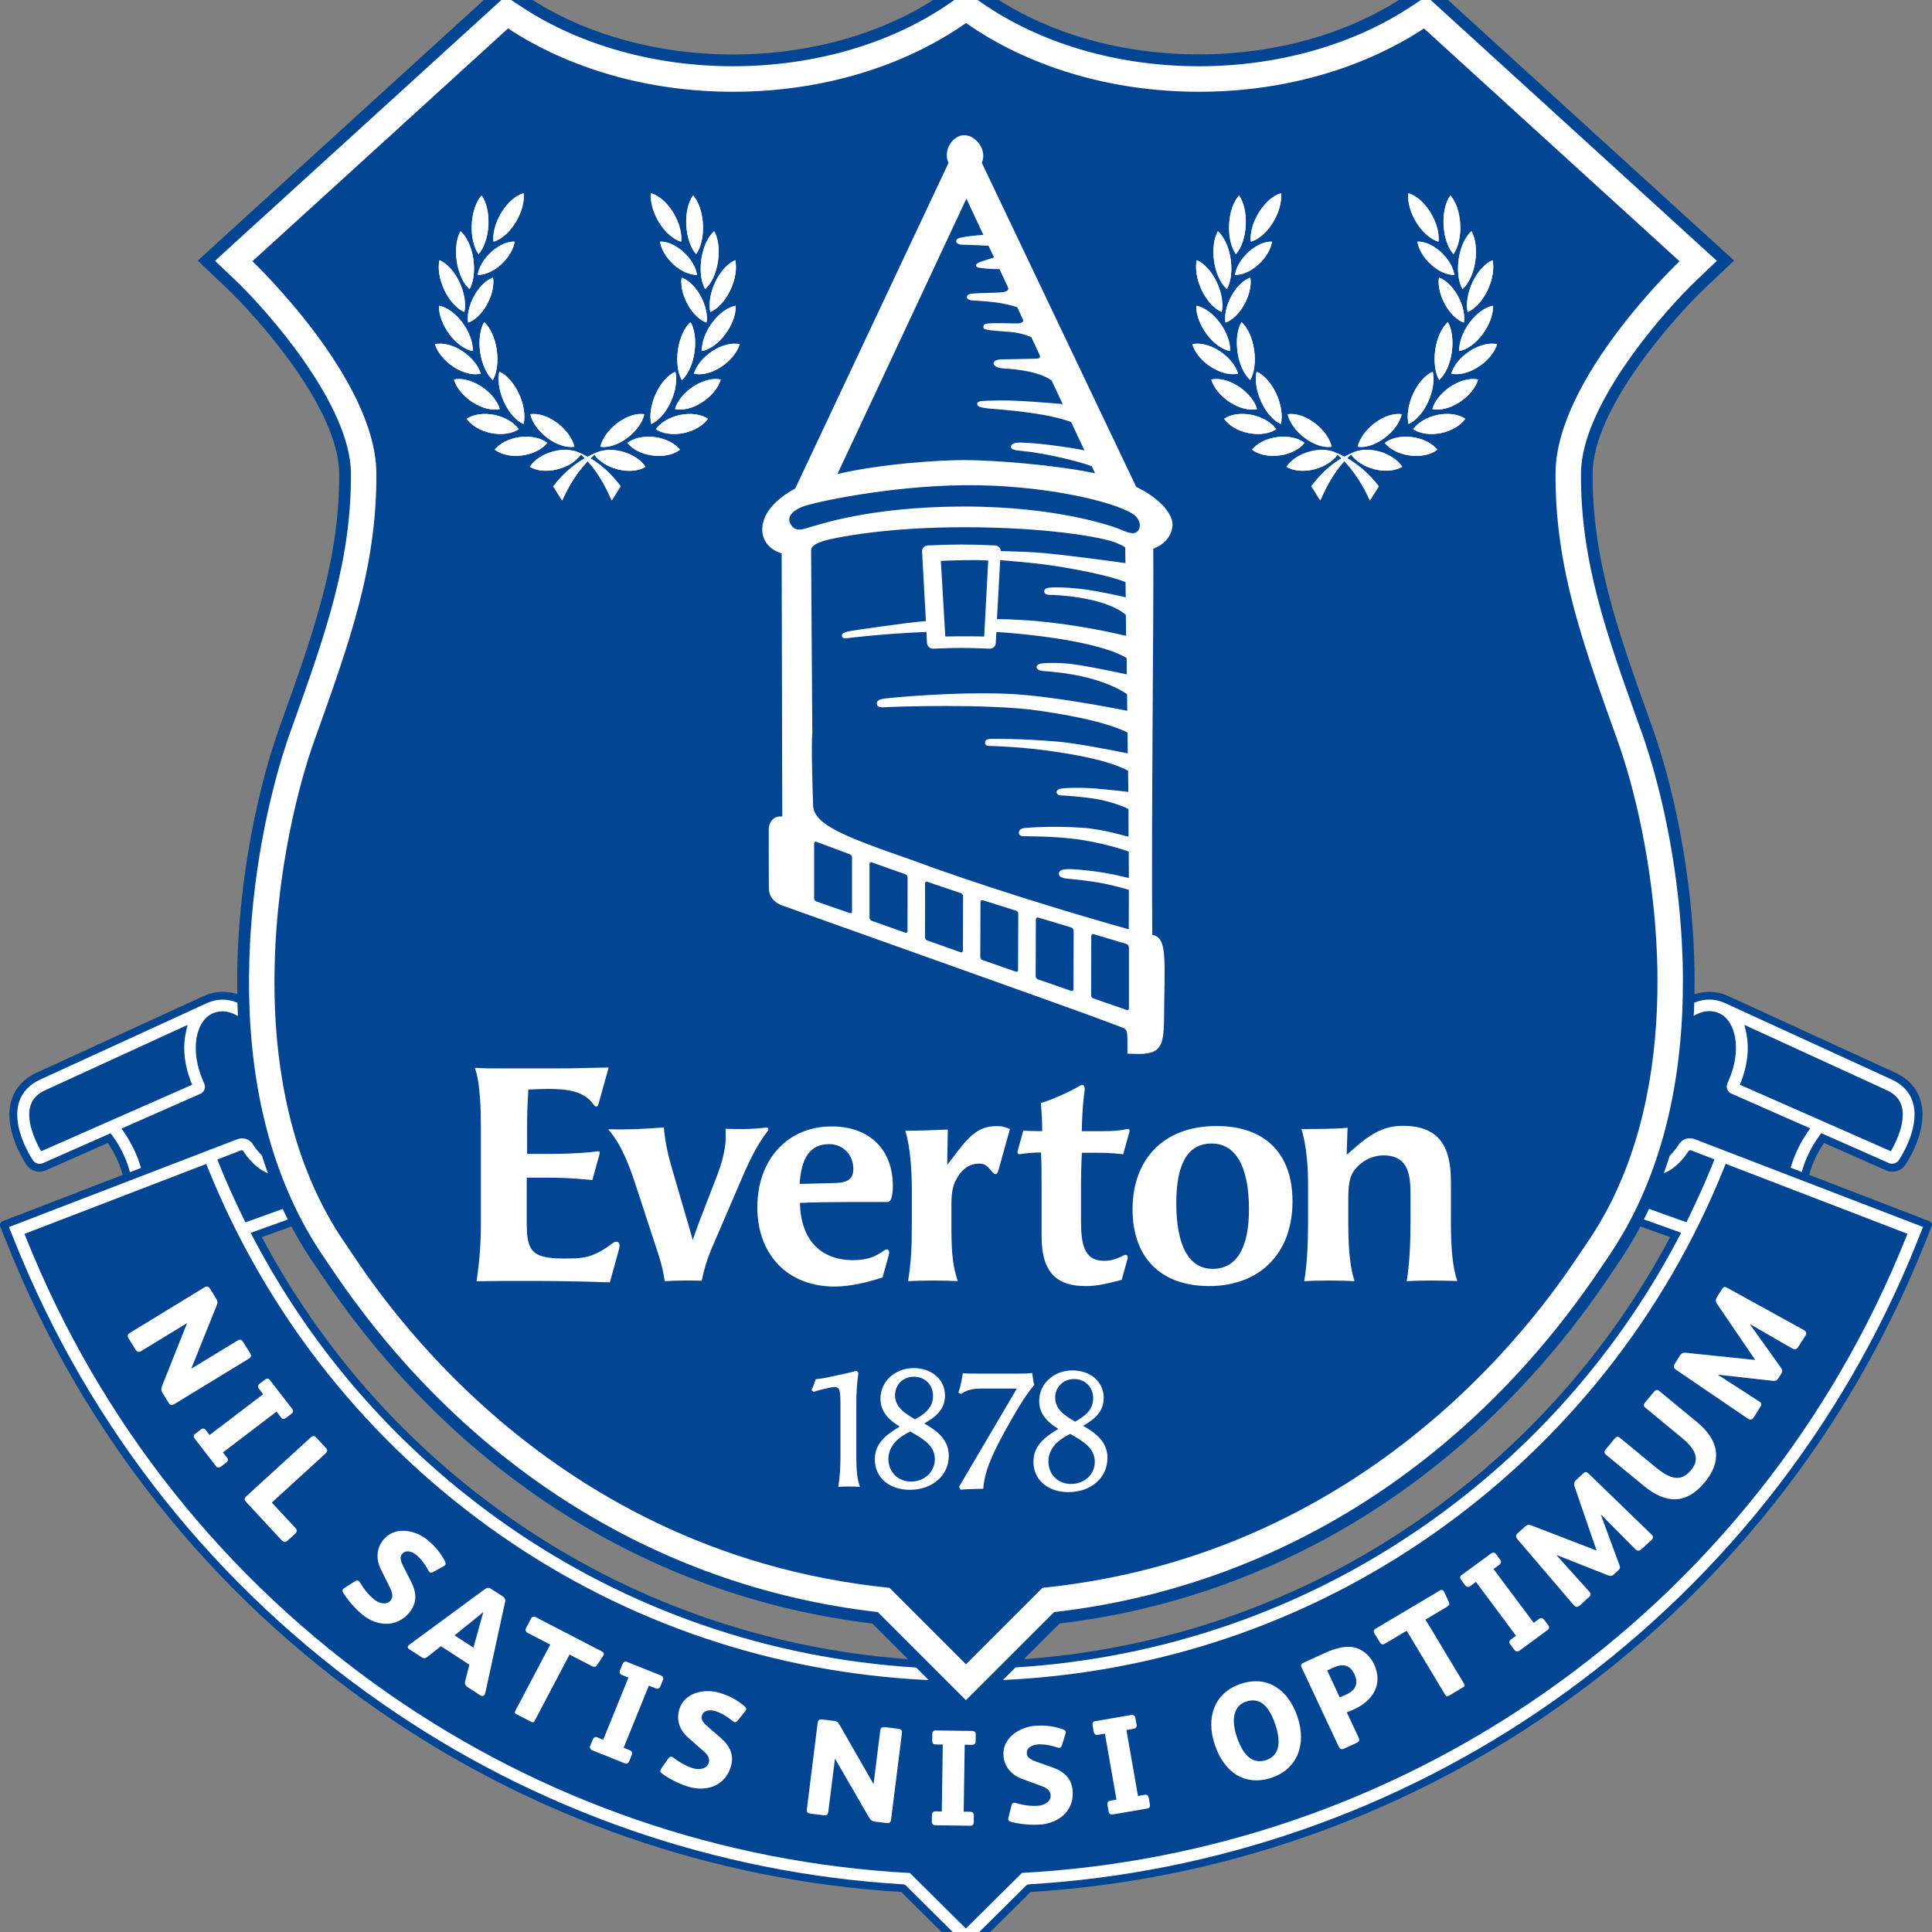 <?xml version="1.0" encoding="UTF-8"?>
<svg width="1922" height="1922" 
viewBox="0 0 1922 1922" 
preserveAspectRatio="xMinYMin"
xmlns:xlink="http://www.w3.org/1999/xlink"
xmlns="http://www.w3.org/2000/svg">
<rect x="0" y="0" width="1922" height="1922" fill="#808080" stroke="none"/>
<!-- Generated by PQINA - https://pqina.nl/ -->
<title></title>
<g transform="rotate(0 961 961) translate(961 961) scale(1) translate(-961 -961) translate(0 -22.4)">
<g transform="scale(1 1) translate(0 0)">
<svg version="1.1" id="Everton" xmlns="http://www.w3.org/2000/svg" xmlns:xlink="http://www.w3.org/1999/xlink" x="0px" y="0px" viewBox="0 0 1922 1966.8" style="overflow: visible;" xml:space="preserve" width="1922" height="1966.8">
<style type="text/css">
	.st0{fill:#014593;}
	.st1{fill:#FFFFFF;}
</style>
<g>
	<path class="st0" d="M1921.7,1239.4c-0.4-0.9-1.2-1.7-2.2-2.1l-119.7-46.1c2.2-8.2,6.6-19.9,14.8-31.8l61.7,27.3
		c2,0.9,4.1,1.3,6.3,1.3c5.6,0,10.8-3,13.6-7.9c1.7-2.6,6.4-10.3,10.4-20.4c6.2-16,7.6-30.3,4-42.4c-3.7-12.6-12.7-22.3-26.1-28.2
		l-164.8-75.6c-0.3-0.1-0.7-0.3-1.1-0.5l-0.2-0.1c-6.2-2.7-18.1-6.2-32.7-1.3c0.1-5.1,0.1-10.1,0.1-15.3c0-13-0.5-26.4-1.2-39.8
		c-0.8-13.9-2-28-3.6-42.2c-9.3-83.7-28.8-144.7-36.8-167.1l-2.7-7.5c-32.3-90.2-57.7-161.5-57.1-246.8
		c0.5-64.2,80.8-154.5,111.8-183.9l28.9-27.4l-305-277.8l-24,15.8c-55.8,36.7-128.1,56.9-203.4,56.9c-79,0-153.8-21.9-210.6-61.7
		L960.9,0l-21.3,14.9c-56.7,39.8-131.5,61.7-210.6,61.7c-75.4,0-147.6-20.2-203.4-56.9l-24-15.8l-275.5,251l-29.4,26.8l28.9,27.4
		c30.9,29.4,111.3,119.7,111.8,183.9c0.6,85.3-24.9,156.6-57.1,246.8l-2.7,7.4c-8,22.3-27.5,83.3-36.8,167.1
		c-1.6,14.2-2.8,28.4-3.6,42.2c-0.8,13.4-1.2,26.7-1.2,39.8c0,5.1,0,10.2,0.1,15.2c-14.5-4.8-26.3-1.3-32.5,1.4l-0.3,0.1
		c-0.4,0.2-0.8,0.3-1.1,0.5l-164.8,75.6c-13.4,5.9-22.4,15.6-26.1,28.2c-3.6,12.2-2.2,26.4,4,42.4c4,10.1,8.7,17.8,10.4,20.4
		c2.7,4.8,7.9,7.9,13.6,7.9c2.2,0,4.3-0.4,6.3-1.3l61.7-27.3c8.2,11.9,12.5,23.6,14.8,31.8L2.5,1237.3c-1,0.4-1.7,1.1-2.2,2.1
		c-0.4,0.9-0.4,2-0.1,3l7.2,18c74.8,187.1,202,347.1,367.7,462.6c153.9,107.4,334.2,170.2,521.5,181.6l61.6,61.1
		c0.8,0.8,1.7,1.1,2.7,1.1c1,0,2-0.4,2.7-1.1l61.6-61.1h0c187.3-11.5,367.6-74.2,521.5-181.6c165.7-115.5,292.8-275.5,367.7-462.6
		l7.2-18C1922.1,1241.4,1922.1,1240.3,1921.7,1239.4z M509.3,1533.7c-104.7-73-189.6-169-248.8-280.6l29.5-10.6
		c0.9,1.8,1.8,3.6,2.8,5.3c6.6,12,13.8,23.7,21.6,34.8c0.8,1.2,1.9,2.7,3.2,4.7l0.6,0.8C450.7,1487,645.8,1611,867.8,1637.5
		l35.5,35.5C761.3,1662.6,626.1,1615,509.3,1533.7z M1412.7,1533.7c-116.8,81.4-252.1,129-394.1,139.3l35.5-35.5
		c222-26.5,417.1-150.5,549.6-349.3l0.5-0.8c1.3-2,2.4-3.6,3.2-4.7c7.7-11.1,15-22.8,21.6-34.8c1-1.8,1.9-3.6,2.9-5.4l29.6,10.6
		C1602.2,1364.7,1517.4,1460.7,1412.7,1533.7z"></path>
</g>
<path class="st1" d="M1685.5,1019.9c5.4-2.2,10.4-3.1,14.8-3.1c6.4,0,11.6,1.7,14.9,3.1c0.5,0.2,0.8,0.4,1.1,0.5l164.9,75.6
	c11.3,4.9,18.8,13,21.8,23.3c3.9,13.1,0.1,27.6-3.8,37.5c-3.8,9.7-8.5,17.2-9.8,19.2c-2.1,3.6-6.4,5-10.1,3.5l-67.5-29.8l-1.8,2.5
	c-9.8,13.3-14.9,26.6-17.6,36.1l-11-4.2c2.8-9.6,7.8-22.3,16.8-35.4l2.6-3.8l-78.3-34.5c-3.8-1.6-5.6-6-4.2-9.7l1.3-3.1
	c6.5-14.6,8.8-30,6.5-43.1c-2-11.3-7.4-19.9-14.8-23.6l-1-0.5c-3.2-1.4-6.5-2.1-9.8-2.1c-5.2,0-10.4,1.6-15.6,4.8
	C1685.3,1028.8,1685.4,1024.4,1685.5,1019.9z"></path>
<path class="st1" d="M248.9,957.2c0.8-13.6,2-27.6,3.5-41.6c9.1-82.5,28.4-142.5,36.2-164.4l2.7-7.4
	c32.6-91.3,58.4-163.5,57.8-250.8c-0.5-68.3-83.5-162-115.4-192.3l-19.8-18.8l20.1-18.4L502.8,18.7l16.5,10.8
	C577,67.4,651.5,88.3,729.1,88.3c81.4,0,158.6-22.7,217.3-63.8l14.6-10.2l14.6,10.2c58.7,41.1,135.9,63.8,217.3,63.8
	c77.6,0,152.1-20.9,209.9-58.8l16.4-10.8L1708,281.9l-19.8,18.8c-31.9,30.3-114.9,124-115.4,192.3c-0.6,87.3,25.1,159.5,57.8,250.8
	l2.7,7.4c7.8,22,27.1,81.9,36.2,164.4c1.5,13.9,2.7,27.9,3.5,41.5c0.7,13.1,1.2,26.3,1.2,39.1c0.4,95.3-18.3,178-55.4,245.8
	c-6.4,11.6-13.4,23-20.9,33.8c-0.9,1.2-2,2.9-3.3,4.9l-0.6,0.8c-131,196.5-323.9,318.8-543.3,344.4l-2,0.2l-87.8,87.7l-87.7-87.7
	l-2-0.2c-219.4-25.6-412.3-147.9-543.3-344.4l-0.6-0.8c-1.4-2.1-2.5-3.7-3.3-4.9c-7.5-10.8-14.5-22.1-20.9-33.8
	c-37.1-67.8-55.8-150.5-55.4-245.8C247.8,983.5,248.2,970.4,248.9,957.2z"></path>
<path class="st1" d="M111.9,1152.3l-1.9-2.5l-67.5,29.8c-3.6,1.6-8,0.2-10.1-3.5c-1.3-2-6-9.5-9.8-19.2c-3.9-9.9-7.7-24.4-3.8-37.5
	c3-10.3,10.6-18.4,21.8-23.3l164.9-75.6c0.3-0.2,0.6-0.3,1.1-0.5c3.3-1.4,8.5-3.1,14.9-3.1c4.4,0,9.3,0.8,14.7,3
	c0.1,4.5,0.3,8.9,0.5,13.3c-5.2-3.1-10.4-4.7-15.5-4.7c-3.3,0-6.6,0.7-9.8,2.1l-1,0.5c-7.4,3.7-12.8,12.3-14.8,23.6
	c-2.3,13.1,0,28.5,6.5,43.1l1.3,3.1c1.5,3.7-0.4,8.1-4.2,9.7l-78.3,34.5l2.6,3.8c9,13.1,14,25.8,16.8,35.4l-11,4.2
	C126.8,1179,121.7,1165.6,111.9,1152.3z"></path>
<path class="st1" d="M1907.3,1257.5c-74.3,185.7-200.4,344.5-364.9,459.2c-153.1,106.8-332.6,169.2-519,180.3
	c-0.9,0.1-1.8,0.5-2.5,1.1l-59.9,59.4l-59.9-59.4c-0.7-0.7-1.6-1.1-2.5-1.1c-186.4-11.1-365.8-73.5-519-180.3
	C215.2,1602.1,89,1443.3,14.7,1257.5l-5.8-14.4l227-87.3c6-2.3,12.2-0.3,15.7,4.9l0.2,0.4c1.4,2.3,4.6,6.7,8.7,10.7
	c1.9,6,3.9,11.9,6,17.7c-11.8-4.5-20.3-15.7-23.6-20.7l-0.8-1.2l0,0c-0.4-0.6-1-0.9-1.8-0.9c-0.3,0-0.6,0.1-0.8,0.2l0,0l-16.1,6.2
	l-7.2,2.8l1.3,3.3c0.5,1.3,1,2.5,1.5,3.7c6.7,16.5,14,32.6,21.7,48.5c1.1,2.3,2.3,4.7,3.4,7l7.4-2.6l29.7-10.7
	c1.7,3.5,3.4,7,5.1,10.5l-29.5,10.6l-7.4,2.7c1.2,2.3,2.4,4.6,3.6,6.9c59.8,113.1,145.6,210.4,251.7,284.3
	c120.3,83.8,260,132.1,406.7,141.2l12.5,12.5c-153.6-7.1-300.2-56.5-426-144.1c-131.2-91.4-231.9-218-291.4-366.1l-1.3-3.3
	l-180.9,69.6l1.4,3.4c73.4,183.6,198.1,340.6,360.7,453.9c153.1,106.8,332.5,168.5,518.8,178.5l53.1,52.7l2.6,2.5l55.8-55.3
	c186.3-10,365.7-71.7,518.8-178.5c162.6-113.3,287.3-270.3,360.7-453.9l1.4-3.4l-180.9-69.6l-1.3,3.3
	c-59.4,148.1-160.2,274.7-291.4,366.1c-125.8,87.6-272.5,137.1-426.2,144.1l12.5-12.5c146.7-9.1,286.4-57.4,406.8-141.2
	c106-73.9,191.9-171.2,251.7-284.3c1.2-2.3,2.4-4.6,3.6-6.9l-7.4-2.7l-29.6-10.6c1.7-3.5,3.4-6.9,5.1-10.5l29.8,10.7l7.4,2.6
	c1.1-2.3,2.3-4.6,3.4-7c7.7-15.9,15-32.1,21.7-48.5c0.5-1.2,1-2.5,1.5-3.7l1.3-3.3l-7.2-2.8l-16.1-6.2h0c-0.3-0.1-0.5-0.2-0.8-0.2
	c-0.7,0-1.4,0.4-1.7,0.9l0,0l-0.8,1.2c-3.3,5-11.9,16.4-23.8,20.8c2.1-5.8,4.1-11.6,6-17.6c4.2-4,7.5-8.5,8.9-10.9l0.2-0.4
	c3.5-5.2,9.7-7.2,15.7-4.9l227,87.3L1907.3,1257.5z"></path>
<g>
	<path class="st1" d="M965.6,1824.8c2.2,0,3.3,1.7,3.2,3.6l-0.1,7.2c0,1.6-1.1,3.1-3.1,3.1l-35.2-0.5c-2.1,0-3.4-1.5-3.4-3l0.1-7.3
		c0-2.4,1.4-3.5,3.5-3.5l6.3,0.1l1-66.6l-7.3-0.1c-2.2,0-3.3-1.7-3.2-3.6l0.1-7.2c0-1.6,1.1-3.1,3.1-3.1l36.7,0.5
		c2.1,0,3.4,1.5,3.4,3l-0.1,7.3c0,2.4-1.4,3.5-3.5,3.5l-7.4-0.1l-1,66.6L965.6,1824.8z"></path>
	<path class="st1" d="M897.2,1747l-10.7,85.3c-0.4,3.5-2,4-4.5,3.7l-11.6-1.4c-2.5-0.3-4.4-1.5-5.6-3.7l-33.9-58.6l-0.3,0l-6.6,52.5
		c-0.4,3-1.9,3.9-4.6,3.5l-12.7-1.6c-3.1-0.4-4.4-1.2-4-4.5l10.7-85.6c0.4-3.5,2.2-4,5-3.6l11.4,1.4c2.7,0.3,4,1.3,5.2,3.5l33.8,59
		l0.3,0l6.6-52.9c0.4-3,2-3.7,4.7-3.4l13.2,1.6C897.5,1742.8,897.5,1744.7,897.2,1747z"></path>
	<path class="st1" d="M704.1,1740.1l13,11.3c8.9,7.8,13.5,16.8,9.9,28.7c-5.7,18.8-24.1,25.2-42.1,19.8c-8.5-2.6-18.4-7.3-26-12.9
		c-1.9-1.3-2.3-2.4-1.9-3.6c0.2-0.6,0.7-1.4,1.2-2.1l6.7-9.5c0.8-1.2,1.8-2.2,3.5-1.6c0.7,0.2,1.3,0.5,2.1,1.2
		c5.7,4.4,12.6,8.2,19.3,10.2c5.5,1.6,13.3,0.9,15.3-5.5c1.5-4.9-1.7-8.6-5.2-11.6l-15.1-13.3c-8.4-7.3-12.4-17.3-9-28.3
		c5.1-16.7,24.7-21,40.1-16.4c9.5,2.8,17.1,6.9,24.3,12.9c1.8,1.5,2.3,2.7,2,3.9c-0.2,0.5-0.6,1.1-1.1,1.8l-7.2,8.9
		c-1.2,1.5-2.2,1.9-3.3,1.6c-0.7-0.2-1.4-0.7-2.2-1.4c-4.7-3.9-11.2-7.9-16.6-9.5c-5.3-1.6-11.8-1.4-13.6,4.7
		C696.8,1733.5,701.2,1737.7,704.1,1740.1z"></path>
	<path class="st1" d="M626.8,1763.7c2,0.8,2.4,2.7,1.7,4.5l-2.7,6.7c-0.6,1.5-2.2,2.5-4,1.8l-32.7-13.1c-1.9-0.8-2.6-2.7-2.1-4
		l2.8-6.8c0.9-2.3,2.6-2.8,4.5-2l5.8,2.3l25.1-61.8l-6.7-2.7c-2-0.8-2.4-2.7-1.7-4.5l2.7-6.7c0.6-1.5,2.2-2.5,4-1.8l34.1,13.6
		c1.9,0.8,2.6,2.7,2.1,4l-2.8,6.8c-0.9,2.3-2.6,2.8-4.5,2l-6.9-2.7l-25.1,61.8L626.8,1763.7z"></path>
	<path class="st1" d="M525.1,1646.9c-2.4-1.3-2.8-3-1.5-5.4l4.7-8.9c1.1-2,2.7-2.4,4.9-1.3l59.2,30.7l6.2,3.2
		c2.2,1.1,2.5,2.5,1.7,4.1c-0.1,0.1-0.1,0.2-0.3,0.5l-6,9c-1.5,2.3-3.4,2.1-6,0.7l-21.4-11.1l-34.2,65c-1.4,2.7-2,2.9-4.4,1.7
		l-13.7-7.1c-2.6-1.3-2.6-1.8-1.3-4.3l34.4-65.2L525.1,1646.9z"></path>
	<path class="st1" d="M500.1,1610.5l-11.8-7.6c-2.2-1.4-4-0.9-5.8,0.3l-75.3,55.4c-0.5,0.3-0.8,0.8-1.1,1.2c-0.7,1-0.6,2.2,0.6,3
		l13.1,8.5c2.1,1.3,3.8,0.7,5.2-0.5l13.6-10.7l4,2.6l20.2,13.1l4.1,2.7l-4.1,16.2c-0.6,2.4-0.4,4.3,2.4,6.1l12.9,8.3
		c1.6,1,3,0.6,3.9-0.7c0.3-0.5,0.6-1.1,0.8-1.9l19.7-90.6C503,1613.8,502.4,1612,500.1,1610.5z M478.5,1634.4l-7.5,27.1l-18.8-12.2
		l21.9-17.7c2.4-1.9,4.6-3.7,6.5-5.4l0.2,0.1C480.1,1628.8,479.4,1631.4,478.5,1634.4z"></path>
	<path class="st1" d="M387.9,1601.8l-8.9-18c-5-9.9-4.8-20.7,2.4-29.6c11-13.5,30.9-10.2,43.4-0.2c7.7,6.2,13.2,12.8,17.6,21.1
		c1.1,2.1,1.1,3.4,0.4,4.3c-0.3,0.4-1,0.8-1.7,1.2l-10,5.6c-1.7,1-2.7,1-3.7,0.2c-0.5-0.4-1-1.2-1.5-2.1c-2.8-5.4-7.4-11.5-11.7-15
		c-4.3-3.4-10.4-5.7-14.4-0.7c-2.8,3.4-0.2,8.9,1.5,12.2l7.8,15.3c5.3,10.6,6.1,20.6-1.7,30.3c-12.4,15.2-31.9,14.3-46.5,2.6
		c-6.9-5.6-14.2-13.7-19.2-21.7c-1.3-1.9-1.2-3.1-0.4-4c0.4-0.5,1.2-1,1.9-1.5l9.9-6.3c1.2-0.8,2.5-1.3,3.9-0.2c0.5,0.4,1,1,1.5,1.9
		c3.6,6.2,8.5,12.3,14,16.6c4.5,3.6,12,5.8,16.2,0.6C391.6,1610.6,390,1606,387.9,1601.8z"></path>
	<path class="st1" d="M294,1542.6c1.8,1.9,1.5,3.8-0.3,5.5l-7.7,7c-2.2,2-4.1,1.4-5.7-0.3l-35.3-38c-1.9-2.1-2.5-3.7,0.3-6.1
		l63.9-58.4c1.8-1.7,3.7-1.7,5.4,0.2l9.4,10.1c2,2.2,2.1,3.6-0.2,5.8l-53.4,48.8L294,1542.6z"></path>
	<path class="st1" d="M226,1472.6c1.3,1.7,0.7,3.6-0.8,4.7l-5.8,4.4c-1.3,1-3.2,1-4.3-0.5l-21.5-27.7c-1.3-1.6-0.9-3.6,0.3-4.5
		l5.9-4.5c2-1.5,3.7-1.1,4.9,0.5l3.8,5l53.3-40.6l-4.4-5.7c-1.3-1.7-0.7-3.6,0.8-4.7l5.8-4.4c1.3-1,3.2-1,4.3,0.5l22.4,28.9
		c1.3,1.6,0.9,3.6-0.3,4.5l-5.9,4.5c-2,1.5-3.7,1.1-4.9-0.5l-4.5-5.8l-53.3,40.6L226,1472.6z"></path>
	<path class="st1" d="M186,1338.7l-45.4,27.7c-2.6,1.6-4.2,1-5.7-1.3l-6.7-10.8c-1.7-2.7-1.8-4.2,1-5.9l74-45.2c3-1.9,4.5-0.8,6,1.6
		l6,9.7c1.4,2.3,1.5,3.9,0.5,6.2l-25.3,63l0.1,0.2l45.8-27.9c2.6-1.6,4.2-0.8,5.6,1.5l7,11.2c1.9,3,0.4,4.2-1.6,5.5l-73.8,45
		c-3,1.9-4.4,0.9-5.7-1.2l-6.1-9.8c-1.3-2.1-1.6-4.3-0.6-6.7l25-62.8L186,1338.7z"></path>
	<path class="st1" d="M1021.5,1767.2c0.3,4.3,6,6.6,9.6,7.8l16.3,5.8c11.2,4,18.7,10.8,19.7,23.1c1.6,19.5-13.2,32.1-32,33.6
		c-8.9,0.7-19.8-0.2-29-2.6c-2.2-0.5-3-1.4-3.1-2.6c-0.1-0.7,0.2-1.5,0.4-2.3l2.8-11.3c0.3-1.4,0.9-2.7,2.7-2.8
		c0.7-0.1,1.4,0,2.4,0.4c6.9,2,14.7,3.1,21.7,2.5c5.7-0.5,12.7-4,12.2-10.6c-0.4-5.1-4.7-7.4-9.1-9l-19-7
		c-10.5-3.8-17.9-11.7-18.8-23.1c-1.4-17.3,15.3-28.5,31.3-29.8c9.8-0.8,18.5,0.3,27.4,3.3c2.3,0.8,3.2,1.7,3.3,2.9
		c0,0.5-0.2,1.2-0.4,2.1l-3.4,10.9c-0.5,1.8-1.3,2.6-2.5,2.7c-0.7,0.1-1.5-0.2-2.5-0.5c-5.8-2-13.3-3.3-18.9-2.9
		C1026.9,1758.3,1020.9,1760.8,1021.5,1767.2z"></path>
	<path class="st1" d="M1132.1,1809.1l6.8-1.2c2.2-0.4,3.5,1,3.9,2.9l1.2,7.1c0.3,1.6-0.5,3.3-2.4,3.6l-34.7,6
		c-2,0.3-3.6-0.9-3.9-2.4l-1.3-7.2c-0.4-2.4,0.7-3.7,2.8-4.1l6.2-1.1l-11.5-65.6l-7.2,1.2c-2.2,0.4-3.5-1.1-3.9-2.9l-1.2-7.1
		c-0.3-1.6,0.5-3.3,2.4-3.6l36.2-6.2c2-0.3,3.6,0.9,3.9,2.4l1.3,7.2c0.4,2.4-0.7,3.7-2.8,4.1l-7.3,1.3L1132.1,1809.1z"></path>
	<path class="st1" d="M1290.7,1730.1c-8.9-26.2-29.3-41.6-56.5-32.5c-25.9,8.6-35,33.2-25.6,60.8c9.4,27.7,30.4,41.2,56.5,32.5
		C1289.5,1782.7,1300.5,1759.1,1290.7,1730.1z M1259.8,1773.3c-12.3,4.1-22.4-2.4-29.3-22.8c-6.5-19.1-2.2-31.6,9.1-35.3
		c12.3-4.1,22.1,2,29.1,22.7C1275.5,1757.9,1271.2,1769.5,1259.8,1773.3z"></path>
	<path class="st1" d="M1456,1696.6c1.5,2.6,1.5,3.2-0.9,4.6l-13.3,7.9c-2.5,1.5-2.9,1.3-4.4-1.2l-38-63.2l-21.5,12.8
		c-2.4,1.4-4,0.8-5.4-1.6l-5.2-8.6c-1.2-2-0.7-3.5,1.4-4.8l57.3-34l6-3.6c2.1-1.3,3.5-0.8,4.4,0.7c0.1,0.1,0.1,0.2,0.3,0.5l4.6,9.8
		c1.2,2.5,0,4-2.5,5.4l-20.7,12.3L1456,1696.6z"></path>
	<path class="st1" d="M1525.8,1636.8l5.5-4c1.8-1.3,3.6-0.6,4.8,0.9l4.3,5.8c1,1.3,1,3.2-0.6,4.3l-28.3,20.8
		c-1.7,1.2-3.7,0.8-4.6-0.4l-4.4-5.9c-1.5-2-1-3.7,0.6-4.9l5.1-3.7l-39.9-53.6l-5.9,4.3c-1.8,1.3-3.6,0.6-4.8-0.9l-4.3-5.8
		c-1-1.3-1-3.2,0.6-4.3l29.6-21.7c1.7-1.2,3.7-0.8,4.5,0.4l4.4,5.9c1.5,2,1,3.7-0.6,4.9l-6,4.4L1525.8,1636.8z"></path>
	<path class="st1" d="M1566.4,1501.2c-0.8-2.4-0.6-4.5,1.6-6.5l7-6.5c2-1.8,3.4-1.8,5.1-0.1l62.7,60.7c0.1,0.1,0.2,0.2,0.3,0.3
		c1.8,1.9,1.7,3.6-0.1,5.3l-10.1,9.2c-2.6,2.4-4.4,1.7-7.1-1.1l-33-33.3l-0.2,0.2l18.5,50.1c1.1,2.7-0.1,4.1-1.4,5.3l-3.7,3.4
		c-1.9,1.8-3.3,2.5-6.2,1.4l-51-20.1l-0.2,0.2l32.2,35.8c2.6,2.8,1.6,4.3-0.5,6.2l-8.3,7.6c-2.3,2.1-4.2,2.3-6.1,0.2
		c-0.1-0.1-0.2-0.2-0.3-0.3l-55.9-65.4c-2.1-2.5-1.8-4.3,0.1-6.1l7.3-6.6c2.3-2.1,4-2.2,6.6-1.1l64.3,24.8l0.2-0.2L1566.4,1501.2z"></path>
	<path class="st1" d="M1673.3,1452.9l-36.5-30.1c-2.1-1.7-1.7-3.5-0.1-5.4l8.7-10.4c1.7-2,3.1-2.6,5.3-0.8l37.5,30.9
		c23.7,19.5,24.2,40.3,7.4,60.3c-18,21.5-38,21.5-60.4,3.1l-37.6-31c-2.1-1.7-1.6-3.6,0-5.5l8.7-10.4c1.7-2,3.1-2.6,5.3-0.8l36.4,30
		c16.6,13.6,26,11.9,34.2,2.2C1689.8,1476,1689.6,1466.3,1673.3,1452.9z"></path>
	<path class="st1" d="M1708.2,1319.6c-1.4-2.1-1.8-4.1-0.2-6.7l5.1-8.1c1.5-2.3,2.8-2.6,4.9-1.4l76.6,42.2c0.1,0.1,0.2,0.1,0.3,0.2
		c2.2,1.4,2.6,3.1,1.3,5.1l-7.3,11.5c-1.9,3-3.8,2.7-7.2,0.8l-40.7-23.5l-0.1,0.2l31.1,43.5c1.7,2.4,1,4,0.1,5.5l-2.7,4.3
		c-1.4,2.2-2.5,3.2-5.6,2.9l-54.5-6.1l-0.1,0.2l40.6,26.2c3.3,2,2.7,3.7,1.1,6.2l-6,9.5c-1.7,2.6-3.4,3.3-5.8,1.8
		c-0.1-0.1-0.2-0.1-0.3-0.2l-71.3-48.5c-2.7-1.8-2.8-3.7-1.5-5.9l5.2-8.3c1.7-2.6,3.3-3.1,6.1-2.8l68.6,7.1l0.1-0.2L1708.2,1319.6z"></path>
	<path class="st1" d="M1366.9,1677.9c-3.1-6.5-8.5-12.3-15.3-15.2c-9.6-4-20.7-1.9-35.1,4.8l-19.4,8.9c-2.9,1.3-3.4,2.5-1.9,5.5
		l36.5,77.9c1.4,3,3.2,3.2,5.4,2.2l12.4-5.7c2.9-1.3,3.1-3,2.2-5.1l-11.9-25.4c1.4-0.5,5.4-2,7-2.8
		C1366,1714.3,1376.2,1697.7,1366.9,1677.9z M1339.6,1708c-1,0.5-5.1,2.3-6.8,3l-12.5-26.8l6.1-2.8c9.3-4.3,16.6-2.9,21,6.5
		C1351.6,1696.8,1348.9,1703.7,1339.6,1708z"></path>
</g>
<g>
	<g>
		<path class="st0" d="M189.8,1098.1c-6-15.6-8-31.7-5.5-45.5c0.2-1,0.4-2,0.6-3l1.7-7.6l-141,64.7c-8.3,3.6-13.3,8.9-15.4,16
			c-4.4,14.9,4.9,34.3,9,41.9l1.7,3.1l150.3-66.2L189.8,1098.1z"></path>
	</g>
</g>
<path class="st0" d="M1732.2,1098.1c6-15.6,8-31.7,5.5-45.5c-0.2-1-0.4-2-0.6-3l-1.7-7.6l141,64.7c8.3,3.6,13.3,8.9,15.4,16
	c4.4,14.9-4.9,34.3-9,41.9l-1.7,3.1l-150.3-66.2L1732.2,1098.1z"></path>
<g>
	<path class="st0" d="M1670.8,282.3L1416.6,50.7c-59.7,39.2-138,63-223.8,63c-89.7,0-171.2-25.9-231.8-68.4
		c-60.6,42.5-142.1,68.4-231.8,68.4c-85.8,0-164.1-23.8-223.8-63L251.1,282.3c0,0,122.6,116.2,123.3,210.5
		c0.7,94.3-27.5,170.7-61.9,267c-12.9,36.2-27.6,93.1-34.9,158.7c-1.5,13.1-2.6,26.5-3.4,40.2c-0.7,12.4-1.1,25-1.2,37.8
		c-0.3,78.3,12.9,161.6,52.3,233.5c5.9,10.8,12.4,21.3,19.5,31.4c20.6,29.5,186.8,304.8,540,340.6l1.3,1.2l74.9,74.9l74.9-74.9v0
		l1.2-1.2c353.2-35.9,519.4-311.1,540-340.6c7.1-10.2,13.6-20.7,19.5-31.4c39.4-71.9,52.6-155.2,52.3-233.5
		c0-12.8-0.5-25.4-1.2-37.8c-0.8-13.7-1.9-27.1-3.4-40.2c-7.2-65.5-21.9-122.4-34.9-158.7c-34.4-96.3-62.6-172.7-61.9-267
		C1548.1,398.5,1670.8,282.3,1670.8,282.3z"></path>
	<g>
		<g>
			<path class="st1" d="M791.1,508.4l152.5-323.9c-5.7-12.1,3.8-27.6,15.7-27.6s23,15.4,17.4,27.4l153.6,322.4
				c25.9,12.7,37.3,28.7,36.1,39.2c-1.3,11.4-9.6,18.8-19.1,22.4c0.6,58.4-2,265.7-1,384c12.9,2.9,12.8,16.5,12,61.5
				c-0.8,42.8,2.7,57.1-25.5,57.1c-3.8,0-11.2-0.3-11.2-0.3v-14.7c-0.3-7.2-0.5-9.5-4.5-11c-11.9-4.7-24.5-9.1-38.3-14.3
				c-9.6-3.7-300.7-107.4-300.7-107.4s-13.2-4.1-13.2-16.9c0-1.2-0.1-12.4-0.1-16.3c0-15.7-0.1-25.3-0.1-41.5
				c0-10.6,7-14.7,13.2-13.8c0.4,0.1,0.3-1.1,0.3-1.7c-0.2-38.6-0.4-239.1-0.6-260.1c-13.5-4-17.1-13.7-17.1-13.7
				C754.1,545.4,760.7,524.7,791.1,508.4z"></path>
			<g>
				<path class="st0" d="M904.1,876.9c-65.1-22.6-94.5-34.4-95.2-53.3c-0.4-11.7-2-60.3-0.8-72.6l-1.2-181.1
					c-0.1-5.4,8.7-8.5,16.7-10.5c7.7-1.9,55.6-12.5,135.8-12.5c80.2,0,136.3,9.6,150.7,15.4c3.2,1.3,7,2.8,9.3,4.7l0.2,15.6
					c-13.6-1.9-65.4-9-87.5-10.5c-10.2-0.7-23.5-1.2-36.5-1.5c-0.1-1.4-0.6-2.7-1.5-3.7c-1.1-1.2-2.5-1.9-4.1-1.9
					c-28.3-1.2-38.3-1.2-67.1,0c-1.6,0.1-3.1,0.8-4.1,1.9c-1.1,1.2-1.6,2.7-1.5,4.3l3.8,69.1c-1.2,0.1-2.2,0.1-3.1,0.2
					c-14.1,1.1-70.6,9.1-74.4,10.1c-5.2,1.3-6.4,2.8-6,4.7c0.7,3.1,4.8,2,8.9,1.5c28.1-3.2,53.4-4.9,75.1-5.7l0.6,11
					c0.2,3.1,2.8,5.6,5.9,5.6c0.1,0,0.2,0,0.2,0c24-1,32.2-1,56.2,0c3.2,0.1,5.9-2.3,6.1-5.6l0.6-10.9c9,0.4,13.9,0.9,13.9,0.9
					c40.3,3.5,93,11.2,115.7,24.9l0.2,16.3c-13.2-2.9-47.2-9.9-59.7-10.8c-15.6-1.2-23-0.4-25.6,0c-2.6,0.4-4.8,1.9-4.5,3.9
					c0.4,1.9,2.6,3.1,5.9,3.5c3.2,0.4,53.3,2.2,84.1,23.1l0.2,16.5c-17.7-3.5-76.3-14.8-117-16.8c-53.2-2.5-119.5,3.9-124.7,4.7
					c-5.2,0.7-7.8,2.3-7.4,5c0.4,2.8,1.3,4.1,8.6,3.5c5.3-0.4,101.9-3.9,152.6,3.5c41.3,6,69.7,12.8,88.2,21.7l0.2,20.8
					c-16.4-3.4-52.3-10.3-70.6-11.8c-38-3.2-62.1-2.6-66.2-2.6c-3.8,0-5.3,1.7-5.1,4.1c0.2,2.9,2.9,2.9,5.5,2.9c5,0.2,33,0.9,64,5.7
					c20.3,3.1,51.8,8.1,72.7,18.9l0.3,21.1c-10.9-1.3-32.3-3.6-41.4-3.9c-12.3-0.4-22.5-0.1-26.4,0.8c-2.5,0.6-3.9,2.3-3.6,3.8
					c0.4,1.6,1.7,2.8,4.3,2.8c2.6,0,20.9,1.2,34.6,3.5c10.9,1.8,23.8,5.7,32.6,10c0,0,0.1,20.6,0.1,27.4c0,0.8-23.4-7.3-46.6-8.8
					c-21-1.3-40.9-1-56.7,0.3c-1.4,0.1-5.9,0.9-5.8,4.7c0.1,4.2,4.9,3.4,7.2,3.5c12,0.4,21.8,0,42.8,2.1c30.5,3,59.3,12.8,59.3,13.4
					c0,8.4,0.1,16,0.1,26c0,0.4-13.1-3.7-33.6-6.5c-8.4-1.1-23.1-2.7-28.6-2.2c-3.8,0.3-7.3,1-7.4,4.4c-0.2,4.9,8.4,5,11.4,5.3
					c3.2,0.4,12.3,1,28,3.6c12.8,2.1,30.2,7,30.2,7.4c0,21.6-0.1,39.1-0.1,39.1C1058,928.7,972.2,902.2,904.1,876.9z"></path>
				<path class="st0" d="M961.4,220c5.1,11,10.9,23.2,16.9,36.1c-5.3,0.3-15.8,1.2-22.5,2.7c-3.9,0.9-4.6,2.3-4.6,3.7
					c0,1.2,1.6,3.2,5.7,3.3c8.4,0.2,20.4,0.7,26.5,1.1c1.9,3.8,3.6,7.8,5.5,11.7c-4.4,1.3-10.7,3.2-12.5,3.9
					c-2.8,1.1-5.7,2.1-5.4,4.2c0.2,1.8,3.2,2.1,5.6,2.4c5.3,0.7,13.1,1.2,17.7,1c3.1,6.6,5.3,11.3,8.4,18c1.9,4.2-3.9,5-8.9,5.3
					c-5.9,0.4-20.9,0.4-28,1.3c-2.8,0.3-3.9,1.9-3.9,3.5c0,1.5,2.1,2.8,4.8,3c10.2,0.6,22.8,1.6,29.5,2.9c5.5,1.1,11.8,2.5,15.8,4
					c2,4.1,3.8,8.2,5.7,12.3c1.1,2.3-2.1,3.5-4.4,3.7c-3.8,0.3-20.9-0.7-30.1,0.1c-4,0.4-4.9,1.4-4.9,3.4c0,1.5,0.8,2.4,4.7,3
					c7.3,1.2,21.9,1.8,26.6,2.5c4.9,0.8,11.3,2.5,16.4,4.7c3.1,6.8,5.1,11,8.2,17.6c1.3,2.7-0.5,3.6-2.2,3.8
					c-2.7,0.2-33.6,0.6-36.3,0.7c-3.2,0.2-6.7,1.1-7.2,3.7c-0.4,2,2.3,4.9,9.5,5.3c7.2,0.4,34.2,2,48.2,12c3.8,8.1,7.5,16,11,23.5
					c-10.6-1-47.3-4.1-64.1-3.6c-14.4,0.4-20.4,0-20.9,2.9c-0.5,2.9,2.5,4.2,11.6,5.1c8.7,0.9,56.5,3.7,81.8,13.5
					c5,10.6,9.4,20,13.2,28.1c-13.3-2.7-44.2-7.3-63-7.7c-7.2-0.2-10,1.4-10,4.4c0,3.1,6.5,3.4,10.9,3.9
					c23.4,2.3,56.5,10.3,69.4,15.2c1.4,2.9,2.4,5.2,3.3,7c-42.5-8.8-103.2-13.1-130-13.1c-26.5,0-83.6,3.8-126.3,13.9
					C845.2,468.4,920.6,307.2,961.4,220z"></path>
				<path class="st0" d="M1065.8,945.1c-13.1-3.9-19.7-5.9-32.9-9.9c-1.3-0.4-2.4,0.4-2.4,1.7c-0.1,23-0.1,34.8-0.2,56.7
					c0,1.3,1,2.7,2.3,3.1c13.2,4.6,19.7,6.8,32.9,11.4c1.3,0.5,2.4-0.2,2.4-1.5c0.1-22,0.1-34.2,0.2-58.2
					C1068.1,947,1067.1,945.5,1065.8,945.1z"></path>
				<path class="st0" d="M1010.8,928.4c-13.2-4.1-19.8-6.2-33-10.4c-1.3-0.4-2.4,0.3-2.4,1.5c-0.1,21.8-0.1,33.2-0.2,54.9
					c0,1.3,1,2.7,2.3,3.1c13.2,4.6,19.8,6.9,32.9,11.5c1.3,0.5,2.4-0.2,2.4-1.5c0.1-21.9,0.1-33.5,0.2-56
					C1013.2,930.2,1012.1,928.8,1010.8,928.4z"></path>
				<path class="st0" d="M900.5,892.1c-13.2-4.6-19.8-7-33.1-11.8c-1.3-0.5-2.4,0.1-2.4,1.4c0,21.2,0,32.1,0,53.7
					c0,1.3,1.1,2.7,2.4,3.1c13.2,4.7,19.8,7,33,11.7c1.3,0.5,2.4-0.2,2.4-1.5c0-21.6,0-32.5,0.1-53.7
					C902.9,893.9,901.8,892.5,900.5,892.1z"></path>
				<path class="st0" d="M845.3,872.2c-13.2-4.9-19.8-7.3-33-12.3c-1.3-0.5-2.4,0.1-2.4,1.4c0,21.9,0,32.9,0,54.9
					c0,1.3,1.1,2.7,2.4,3.1c13.2,4.5,19.8,6.8,33,11.4c1.3,0.5,2.3-0.2,2.3-1.5c0-21.7,0-32.6,0-54
					C847.6,874.1,846.6,872.7,845.3,872.2z"></path>
				<path class="st0" d="M955.7,910.8c-13.2-4.3-19.8-6.6-33-11.1c-1.3-0.4-2.4,0.2-2.4,1.4c0,21.2-0.1,32.2-0.1,53.8
					c0,1.3,1,2.7,2.3,3.1c13.2,4.7,19.8,7,33,11.7c1.3,0.5,2.3-0.2,2.4-1.4c0.1-21.7,0.1-32.9,0.2-54.5
					C958.1,912.6,957,911.2,955.7,910.8z"></path>
				<path class="st0" d="M1045.5,606.9c3-0.4,16.4-0.4,33.9,1.9c13,1.7,31.8,5.8,40.5,7.8l-0.2-15.1c-17.8-7.3-58.6-14.7-80.5-17.5
					c-13.6-1.8-29.2-3.2-44.2-4.3l-3.2,58.6c7.9,0.1,13,0.3,13,0.3c9.9,0.4,20.1,1,30.3,2c38.4,3.8,71.1,11,85.2,14.4l-0.3-21
					c-22.1-18.5-72.5-19.8-75.3-19.8c-3,0-5.9-0.8-5.9-3.5C1038.9,607.4,1042.5,607.2,1045.5,606.9z"></path>
				<path class="st0" d="M807.8,546.2c6.8-1.6,57.9-19.9,151.6-19.9c93.7,0,149.5,20.2,156.2,23.2c7.2,3.3,14.1,5.4,17.2,0
					c3.1-5.5-0.6-12.5-5.8-15.8c-20.3-13.1-92.3-29.4-167.7-28.6c-75.3,0.7-151,17.2-161.5,21.6c-10.4,4.3-14.9,10.4-11.5,16.8
					C791.6,553.3,801,547.9,807.8,546.2z"></path>
				<path class="st0" d="M1120.7,961.5c-13.1-3.9-19.7-5.9-32.8-9.8c-1.3-0.4-2.3,0.5-2.3,1.9c-0.1,24.6-0.1,36.9-0.1,59
					c0,1.3,1,2.7,2.3,3.1c13.2,4.6,19.8,6.8,32.9,11.4c1.3,0.5,2.4-0.2,2.4-1.5c0-22.1,0-34.9,0-60.8
					C1123,963.4,1121.9,961.9,1120.7,961.5z"></path>
				<path class="st0" d="M940.4,655.6c17.1-0.4,38.7,0,38.7,0l4-75.6c-17.9-1.1-47.1,0.4-47.1,0.4L940.4,655.6z"></path>
			</g>
		</g>
		<g>
			<path class="st1" d="M717,400c-7.3-1.7-17.4,0.5-26.9,6.7c-9.6,6.1-16.3,14.7-18.6,22.6c7.3,1.7,17.4-0.5,26.9-6.7
				C707.9,416.5,714.7,407.9,717,400z"></path>
			<path class="st1" d="M677.6,262.8c0.9-8.2-1.9-19.2-8.2-29.3c-6.3-10.1-14.5-16.9-21.8-18.8c-0.9,8.2,1.9,19.2,8.2,29.3
				C662.1,254.1,670.4,260.8,677.6,262.8z"></path>
			<path class="st1" d="M678.1,298.6c-1.2,7.4,0.9,17.3,6.1,26.7c5.2,9.4,12.3,15.9,18.7,18c1.2-7.3-0.9-17.3-6.1-26.7
				C691.6,307.3,684.6,300.8,678.1,298.6z"></path>
			<path class="st1" d="M692.5,275.2c4.6-6.5,7.4-17.5,6.7-29.7c-0.6-12.3-4.5-22.8-9.8-28.7c-4.6,6.5-7.4,17.5-6.7,29.7
				C683.4,258.8,687.2,269.4,692.5,275.2z"></path>
			<path class="st1" d="M706.6,332.8c7-2.8,14.5-10.6,19.7-21.4c5.2-10.8,6.9-22,5.1-30.1c-7,2.9-14.5,10.6-19.7,21.4
				C706.5,313.5,704.9,324.7,706.6,332.8z"></path>
			<path class="st1" d="M670.3,285.7c7.7,6.9,16.4,10.4,23.1,10.1c-1.1-7.4-6-16-13.7-22.9c-7.7-6.9-16.3-10.4-23-10.1
				C657.7,270.2,662.6,278.8,670.3,285.7z"></path>
			<path class="st1" d="M701.5,310c5.9-5.2,10.8-15.1,12.7-27.2c1.9-12.1,0.3-23.3-3.7-30.4c-5.9,5.2-10.8,15.2-12.6,27.2
				C695.9,291.7,697.5,303,701.5,310z"></path>
			<path class="st1" d="M735.9,364.9c-7.3-1.7-17.4,0.5-26.9,6.7c-9.5,6.1-16.3,14.7-18.6,22.6c7.3,1.7,17.4-0.5,26.9-6.7
				C726.8,381.3,733.5,372.7,735.9,364.9z"></path>
			<path class="st1" d="M721.4,355c7.1-9.4,10.7-20.1,10.5-28.4c-7.4,1.2-16.1,7.2-23.2,16.6c-7.1,9.4-10.7,20.1-10.5,28.4
				C705.6,370.4,714.4,364.4,721.4,355z"></path>
			<path class="st1" d="M678.3,400.5c5.8-5.2,10.7-15.2,12.5-27.3c1.8-12.1,0.2-23.3-3.8-30.4c-5.8,5.2-10.7,15.2-12.5,27.3
				C672.7,382.2,674.3,393.4,678.3,400.5z"></path>
			<path class="st1" d="M676.9,435.2c-10.9,2.2-19.8,7.7-24.5,14.2c6.4,4.3,16.5,6,27.4,3.9c10.9-2.2,19.8-7.7,24.4-14.2
				C697.9,434.7,687.8,433,676.9,435.2z"></path>
			<path class="st1" d="M478.3,394.1c-2.3-7.9-9.1-16.4-18.6-22.6c-9.5-6.1-19.6-8.4-26.9-6.7c2.3,7.9,9.1,16.4,18.7,22.6
				C460.9,393.6,471,395.8,478.3,394.1z"></path>
			<path class="st1" d="M497.2,429.3c-2.3-7.9-9.1-16.4-18.7-22.6c-9.6-6.1-19.6-8.4-26.9-6.7c2.3,7.9,9.1,16.4,18.6,22.6
				C479.8,428.7,489.8,431,497.2,429.3z"></path>
			<path class="st1" d="M516.1,449.4c-4.6-6.5-13.6-12-24.4-14.2c-10.8-2.2-21-0.5-27.3,3.9c4.6,6.5,13.6,12,24.4,14.2
				C499.6,455.4,509.7,453.7,516.1,449.4z"></path>
			<path class="st1" d="M667.2,422.4c5-10.9,6.6-22.2,4.7-30.2c-7,3-14.3,10.9-19.4,21.8c-5,10.9-6.5,22.2-4.6,30.2
				C654.8,441.2,662.1,433.3,667.2,422.4z"></path>
			<path class="st1" d="M492.2,469.7c6.1,4.8,16.1,7.2,27.1,5.8c11-1.4,20.2-6.3,25.2-12.5c-6.1-4.8-16.1-7.2-27.1-5.8
				C506.4,458.7,497.1,463.5,492.2,469.7z"></path>
			<path class="st1" d="M544.9,458.3c9.2,6.8,19.1,9.7,26.5,8.5c-1.9-8-8.2-17-17.3-23.8c-9.2-6.8-19.1-9.7-26.5-8.5
				C529.4,442.5,535.7,451.5,544.9,458.3z"></path>
			<path class="st1" d="M496.8,392.2c-1.9,8-0.4,19.3,4.7,30.2c5,10.9,12.4,18.8,19.4,21.8c1.9-8,0.4-19.3-4.7-30.2
				C511.1,403.1,503.7,395.2,496.8,392.2z"></path>
			<path class="st1" d="M512.7,244c6.3-10.1,9.1-21,8.2-29.3c-7.3,1.9-15.5,8.7-21.8,18.8c-6.3,10.1-9.1,21-8.2,29.3
				C498.2,260.8,506.5,254.1,512.7,244z"></path>
			<path class="st1" d="M498.3,285.7c7.7-6.9,12.6-15.6,13.7-22.9c-6.7-0.4-15.3,3.2-23,10.1c-7.7,6.9-12.7,15.6-13.7,22.9
				C481.9,296.2,490.5,292.6,498.3,285.7z"></path>
			<path class="st1" d="M649.4,475.5c11,1.4,21-1,27.1-5.8c-5-6.2-14.2-11.1-25.2-12.5c-11-1.4-21,1-27.1,5.8
				C629.1,469.3,638.4,474.1,649.4,475.5z"></path>
			<path class="st1" d="M550.9,471.4c-10.8,2.7-19.5,8.6-23.9,15.4c6.5,4,16.7,5.2,27.5,2.5c10.4-2.6,18.9-8.2,23.4-14.7
				c1.3,1.2,2.6,2.5,3.9,3.7c-12,7-22.4,16.2-31.5,28c3.6,5.6,5.3,8.4,8.9,14.1c6.9-15.5,15.3-28.5,25.4-39.1
				c9.7,10.6,17,23.3,23.9,39c3.6-5.6,5.3-8.4,8.9-14.1c-9.1-11.9-18.4-20.9-30-27.7c1.3-1.3,2.6-2.5,3.9-3.7
				c4.5,6.4,13,12,23.3,14.6c10.8,2.7,21,1.5,27.5-2.5c-4.3-6.7-13.1-12.7-23.9-15.4c-9-2.2-17.5-1.7-23.9,0.8
				c-6.1,2.4-9.8,4.6-9.8,4.6c-2.7-1.5-5.6-2.9-8.6-4.2c-0.2-0.1-0.3-0.1-0.5-0.2c-0.1,0-0.1-0.1-0.2-0.1c0,0,0,0,0,0
				C568.8,469.7,560.1,469.1,550.9,471.4z"></path>
			<path class="st1" d="M462,332.8c1.8-8.1,0.1-19.3-5.1-30.1c-5.2-10.8-12.7-18.6-19.7-21.4c-1.8,8.1-0.1,19.3,5.1,30.1
				C447.5,322.1,454.9,329.9,462,332.8z"></path>
			<path class="st1" d="M623.7,458.3c9.2-6.8,15.5-15.8,17.4-23.8c-7.4-1.2-17.3,1.7-26.5,8.5c-9.2,6.8-15.5,15.8-17.3,23.8
				C604.6,468,614.5,465.1,623.7,458.3z"></path>
			<path class="st1" d="M490.3,400.5c4-7,5.7-18.3,3.8-30.4c-1.8-12.1-6.7-22.1-12.5-27.3c-4,7-5.7,18.3-3.9,30.4
				C479.6,385.2,484.5,395.2,490.3,400.5z"></path>
			<path class="st1" d="M436.7,326.6c-0.3,8.3,3.4,18.9,10.4,28.4c7.1,9.4,15.8,15.4,23.2,16.6c0.3-8.3-3.4-18.9-10.5-28.4
				C452.8,333.8,444.1,327.9,436.7,326.6z"></path>
			<path class="st1" d="M484.4,325.3c5.2-9.4,7.2-19.3,6.1-26.7c-6.4,2.2-13.5,8.7-18.7,18c-5.2,9.4-7.2,19.3-6.1,26.7
				C472.1,341.2,479.2,334.7,484.4,325.3z"></path>
			<path class="st1" d="M485.9,246.6c0.6-12.3-2.1-23.2-6.7-29.7c-5.3,5.9-9.2,16.4-9.8,28.7c-0.7,12.2,2.1,23.2,6.7,29.7
				C481.4,269.4,485.2,258.8,485.9,246.6z"></path>
			<path class="st1" d="M467.1,310c4-7,5.5-18.3,3.7-30.4c-1.9-12.1-6.8-22.1-12.7-27.2c-3.9,7.1-5.5,18.3-3.7,30.4
				C456.4,294.9,461.3,304.9,467.1,310z"></path>
			<path class="st1" d="M698.4,422.6c-9.5,6.1-19.6,8.4-26.9,6.7c2.3-7.9,9.1-16.4,18.6-22.6c9.6-6.1,19.6-8.4,26.9-6.7
				C714.7,407.9,707.9,416.5,698.4,422.6z"></path>
			<path class="st1" d="M704.3,439c-4.6,6.5-13.6,12-24.4,14.2c-10.9,2.2-21,0.5-27.4-3.9c4.6-6.5,13.6-12,24.5-14.2
				C687.8,433,697.9,434.7,704.3,439z"></path>
			<path class="st1" d="M702.9,343.3c-6.4-2.1-13.5-8.7-18.7-18c-5.2-9.4-7.2-19.3-6.1-26.7c6.4,2.2,13.5,8.7,18.7,18
				C702,326,704.1,336,702.9,343.3z"></path>
			<path class="st1" d="M708.7,343.2c7-9.4,15.8-15.4,23.2-16.6c0.3,8.3-3.4,18.9-10.5,28.4c-7,9.4-15.8,15.4-23.2,16.6
				C698,363.3,701.6,352.7,708.7,343.2z"></path>
			<path class="st1" d="M687,342.8c4,7,5.7,18.3,3.8,30.4c-1.8,12.1-6.6,22.1-12.5,27.3c-4-7-5.6-18.3-3.8-30.4
				C676.3,358,681.1,348,687,342.8z"></path>
			<path class="st1" d="M690.3,394.1c2.3-7.9,9.1-16.4,18.6-22.6c9.5-6.1,19.6-8.4,26.9-6.7c-2.3,7.9-9.1,16.4-18.6,22.6
				C707.7,393.6,697.6,395.8,690.3,394.1z"></path>
			<path class="st1" d="M731.5,281.2c1.8,8.1,0.1,19.3-5.1,30.1c-5.2,10.8-12.7,18.6-19.7,21.4c-1.8-8.1-0.1-19.3,5.1-30.1
				C717,291.8,724.5,284.1,731.5,281.2z"></path>
			<path class="st1" d="M710.5,252.4c4,7.1,5.5,18.3,3.7,30.4c-1.9,12.1-6.8,22.1-12.7,27.2c-4-7-5.5-18.3-3.7-30.4
				C699.7,267.6,704.6,257.6,710.5,252.4z"></path>
			<path class="st1" d="M689.5,216.8c5.3,5.9,9.2,16.4,9.8,28.7c0.7,12.2-2.1,23.2-6.7,29.7c-5.3-5.9-9.1-16.4-9.8-28.6
				C682.1,234.3,684.8,223.4,689.5,216.8z"></path>
			<path class="st1" d="M693.4,295.8c-6.7,0.4-15.3-3.2-23.1-10.1c-7.7-6.9-12.6-15.6-13.7-22.9c6.7-0.4,15.3,3.2,23,10.1
				C687.4,279.8,692.3,288.4,693.4,295.8z"></path>
			<path class="st1" d="M647.7,214.7c7.2,1.9,15.5,8.7,21.8,18.8c6.3,10.1,9.1,21,8.2,29.3c-7.3-1.9-15.5-8.7-21.8-18.8
				C649.6,233.9,646.8,222.9,647.7,214.7z"></path>
			<path class="st1" d="M652.5,414c5-10.9,12.4-18.8,19.4-21.8c1.9,8,0.4,19.3-4.7,30.2c-5,10.9-12.4,18.8-19.4,21.8
				C645.9,436.2,647.4,424.9,652.5,414z"></path>
			<path class="st1" d="M651.2,457.3c11,1.4,20.2,6.3,25.2,12.5c-6.1,4.8-16.1,7.2-27.1,5.8c-11-1.4-20.2-6.3-25.2-12.5
				C630.3,458.3,640.3,455.9,651.2,457.3z"></path>
			<path class="st1" d="M614.5,443c9.2-6.8,19.1-9.7,26.5-8.5c-1.9,8-8.2,17.1-17.4,23.8c-9.2,6.8-19.1,9.7-26.5,8.5
				C599.1,458.8,605.4,449.8,614.5,443z"></path>
			<path class="st1" d="M575.5,472.4c0.2,0.1,0.3,0.1,0.5,0.2c3,1.3,5.9,2.7,8.6,4.2c0,0,3.7-2.2,9.8-4.6c6.4-2.6,15-3.1,23.9-0.8
				c10.8,2.7,19.5,8.6,23.9,15.4c-6.5,4-16.7,5.2-27.5,2.5c-10.3-2.6-18.8-8.2-23.3-14.6c-1.3,1.2-2.6,2.4-3.9,3.7
				c11.5,6.8,20.9,15.9,30,27.7c-3.6,5.6-5.3,8.4-8.9,14.1c-6.9-15.6-14.2-28.4-23.9-39c-10.1,10.7-18.5,23.6-25.4,39.1
				c-3.6-5.6-5.3-8.4-8.9-14.1c9-11.8,19.5-21.1,31.5-28c-1.3-1.3-2.6-2.5-3.9-3.7c-4.5,6.5-13,12.1-23.4,14.7
				c-10.8,2.7-21,1.5-27.5-2.5c4.3-6.7,13.1-12.7,23.9-15.4c9.2-2.3,17.9-1.7,24.4,1c0,0,0,0,0,0
				C575.3,472.4,575.4,472.4,575.5,472.4z"></path>
			<path class="st1" d="M554.1,443c9.2,6.8,15.5,15.8,17.3,23.8c-7.4,1.2-17.3-1.7-26.5-8.5c-9.2-6.8-15.5-15.8-17.4-23.8
				C535,433.3,544.8,436.2,554.1,443z"></path>
			<path class="st1" d="M544.4,463c-5,6.2-14.2,11.1-25.2,12.5c-11,1.4-21-1-27.1-5.8c5-6.2,14.2-11.1,25.2-12.5
				C528.3,455.9,538.3,458.3,544.4,463z"></path>
			<path class="st1" d="M520.8,444.2c-7-3-14.3-10.9-19.4-21.8c-5-10.9-6.5-22.2-4.7-30.2c7,3,14.3,10.9,19.4,21.8
				C521.2,424.9,522.7,436.2,520.8,444.2z"></path>
			<path class="st1" d="M499.1,233.5c6.3-10.1,14.5-16.9,21.8-18.8c0.9,8.2-1.9,19.2-8.2,29.3c-6.3,10.1-14.5,16.9-21.8,18.8
				C490.1,254.5,492.8,243.6,499.1,233.5z"></path>
			<path class="st1" d="M488.9,272.9c7.7-6.9,16.3-10.4,23-10.1c-1.1,7.4-6,16-13.7,22.9c-7.7,6.9-16.3,10.4-23,10.1
				C476.3,288.4,481.2,279.8,488.9,272.9z"></path>
			<path class="st1" d="M465.7,343.3c-1.2-7.3,0.9-17.3,6.1-26.7c5.2-9.4,12.3-15.9,18.7-18c1.2,7.4-0.9,17.3-6.1,26.7
				C479.2,334.7,472.1,341.2,465.7,343.3z"></path>
			<path class="st1" d="M470.4,371.6c-7.4-1.2-16.1-7.2-23.2-16.6c-7-9.4-10.7-20.1-10.4-28.4c7.4,1.2,16.1,7.2,23.2,16.6
				C467,352.7,470.6,363.3,470.4,371.6z"></path>
			<path class="st1" d="M481.6,342.8c5.8,5.2,10.7,15.2,12.5,27.3c1.8,12.1,0.1,23.3-3.8,30.4c-5.8-5.2-10.7-15.2-12.5-27.3
				C476,361,477.7,349.8,481.6,342.8z"></path>
			<path class="st1" d="M469.3,245.5c0.6-12.3,4.5-22.8,9.8-28.7c4.6,6.5,7.4,17.5,6.7,29.7c-0.6,12.2-4.5,22.8-9.8,28.6
				C471.4,268.7,468.7,257.7,469.3,245.5z"></path>
			<path class="st1" d="M458.1,252.4c5.9,5.2,10.8,15.2,12.7,27.2c1.9,12.1,0.3,23.3-3.7,30.4c-5.9-5.2-10.8-15.1-12.6-27.2
				C452.6,270.7,454.2,259.5,458.1,252.4z"></path>
			<path class="st1" d="M437.1,281.2c7,2.9,14.5,10.6,19.7,21.4c5.2,10.8,6.9,22,5.1,30.1c-7-2.8-14.5-10.6-19.7-21.4
				C437,300.5,435.4,289.3,437.1,281.2z"></path>
			<path class="st1" d="M432.7,364.9c7.3-1.7,17.4,0.5,26.9,6.7c9.6,6.1,16.3,14.7,18.6,22.6c-7.3,1.7-17.4-0.5-26.9-6.7
				C441.8,381.3,435,372.7,432.7,364.9z"></path>
			<path class="st1" d="M451.6,400c7.3-1.7,17.3,0.5,26.9,6.7c9.6,6.1,16.3,14.7,18.7,22.6c-7.3,1.7-17.4-0.5-26.9-6.7
				C460.7,416.5,453.9,407.9,451.6,400z"></path>
			<path class="st1" d="M464.3,439c6.4-4.3,16.5-6,27.3-3.9c10.9,2.2,19.8,7.7,24.4,14.2c-6.4,4.3-16.5,6-27.4,3.9
				C477.9,451.1,468.9,445.6,464.3,439z"></path>
		</g>
		<g>
			<path class="st1" d="M1204.8,387.4c9.6,6.1,19.6,8.4,26.9,6.7c-2.3-7.9-9.1-16.4-18.6-22.6c-9.5-6.1-19.6-8.4-26.9-6.7
				C1188.5,372.7,1195.2,381.3,1204.8,387.4z"></path>
			<path class="st1" d="M1250.2,392.2c-1.9,8-0.4,19.3,4.7,30.2c5,10.9,12.4,18.8,19.4,21.8c1.9-8,0.4-19.3-4.6-30.2
				C1264.5,403.1,1257.2,395.2,1250.2,392.2z"></path>
			<path class="st1" d="M1215.4,332.8c1.8-8.1,0.1-19.3-5.1-30.1c-5.2-10.8-12.7-18.6-19.7-21.4c-1.8,8.1-0.1,19.3,5.1,30.1
				C1200.9,322.1,1208.4,329.9,1215.4,332.8z"></path>
			<path class="st1" d="M1266.1,244c6.3-10.1,9.1-21,8.2-29.3c-7.3,1.9-15.5,8.7-21.8,18.8c-6.3,10.1-9.1,21-8.2,29.3
				C1251.6,260.8,1259.9,254.1,1266.1,244z"></path>
			<path class="st1" d="M1251.7,285.7c7.7-6.9,12.6-15.6,13.7-22.9c-6.7-0.4-15.3,3.2-23.1,10.1c-7.7,6.9-12.6,15.6-13.7,22.9
				C1235.3,296.2,1243.9,292.6,1251.7,285.7z"></path>
			<path class="st1" d="M1220.5,310c4-7,5.5-18.3,3.7-30.4c-1.9-12.1-6.8-22.1-12.6-27.2c-4,7.1-5.5,18.3-3.7,30.4
				C1209.8,294.9,1214.7,304.9,1220.5,310z"></path>
			<path class="st1" d="M1239.3,246.6c0.6-12.3-2.1-23.2-6.7-29.7c-5.3,5.9-9.2,16.4-9.8,28.7c-0.6,12.2,2.1,23.2,6.7,29.7
				C1234.8,269.4,1238.6,258.8,1239.3,246.6z"></path>
			<path class="st1" d="M1423.8,285.7c7.7,6.9,16.3,10.4,23,10.1c-1.1-7.4-6-16-13.7-22.9c-7.7-6.9-16.3-10.4-23-10.1
				C1411.1,270.2,1416.1,278.8,1423.8,285.7z"></path>
			<path class="st1" d="M1402.8,475.5c11,1.4,21-1,27.1-5.8c-5-6.2-14.2-11.1-25.2-12.5c-11-1.4-21,1-27.1,5.8
				C1382.5,469.3,1391.8,474.1,1402.8,475.5z"></path>
			<path class="st1" d="M1431,262.8c0.9-8.2-1.9-19.2-8.2-29.3c-6.3-10.1-14.5-16.9-21.8-18.8c-0.9,8.2,1.9,19.2,8.2,29.3
				C1415.6,254.1,1423.8,260.8,1431,262.8z"></path>
			<path class="st1" d="M1420.6,422.4c5-10.9,6.5-22.2,4.7-30.2c-7,3-14.3,10.9-19.4,21.8c-5,10.9-6.5,22.2-4.7,30.2
				C1408.2,441.2,1415.6,433.3,1420.6,422.4z"></path>
			<path class="st1" d="M1445.9,275.2c4.6-6.5,7.4-17.5,6.7-29.7c-0.6-12.3-4.5-22.8-9.8-28.7c-4.6,6.5-7.4,17.5-6.7,29.7
				C1436.8,258.8,1440.6,269.4,1445.9,275.2z"></path>
			<path class="st1" d="M1454.9,310c5.9-5.2,10.8-15.1,12.6-27.2c1.9-12.1,0.3-23.3-3.7-30.4c-5.9,5.2-10.8,15.2-12.6,27.2
				C1449.3,291.7,1450.9,303,1454.9,310z"></path>
			<path class="st1" d="M1456.3,343.3c1.2-7.3-0.9-17.3-6.1-26.7c-5.2-9.4-12.3-15.9-18.7-18c-1.2,7.4,0.9,17.3,6.1,26.7
				C1442.8,334.7,1449.9,341.2,1456.3,343.3z"></path>
			<path class="st1" d="M1460,332.8c7-2.8,14.5-10.6,19.7-21.4c5.2-10.8,6.9-22,5.1-30.1c-7,2.9-14.5,10.6-19.7,21.4
				C1460,313.5,1458.3,324.7,1460,332.8z"></path>
			<path class="st1" d="M1427.9,370.1c-1.8,12.1-0.1,23.3,3.8,30.4c5.8-5.2,10.7-15.2,12.5-27.3c1.8-12.1,0.1-23.3-3.8-30.4
				C1434.6,348,1429.7,358,1427.9,370.1z"></path>
			<path class="st1" d="M1190.1,326.6c-0.3,8.3,3.4,18.9,10.5,28.4c7,9.4,15.8,15.4,23.2,16.6c0.3-8.3-3.4-18.9-10.5-28.4
				C1206.3,333.8,1197.5,327.9,1190.1,326.6z"></path>
			<path class="st1" d="M1242.2,453.2c10.9,2.2,21,0.5,27.4-3.9c-4.6-6.5-13.6-12-24.5-14.2c-10.8-2.2-21-0.5-27.3,3.9
				C1222.3,445.6,1231.3,451.1,1242.2,453.2z"></path>
			<path class="st1" d="M1377.1,458.3c9.2-6.8,15.5-15.8,17.4-23.8c-7.4-1.2-17.3,1.7-26.5,8.5c-9.2,6.8-15.5,15.8-17.3,23.8
				C1358,468,1367.9,465.1,1377.1,458.3z"></path>
			<path class="st1" d="M1205,400c2.3,7.9,9.1,16.4,18.6,22.6c9.5,6.1,19.6,8.4,26.9,6.7c-2.3-7.9-9.1-16.4-18.7-22.6
				C1222.4,400.6,1212.3,398.3,1205,400z"></path>
			<path class="st1" d="M1237.8,325.3c5.2-9.4,7.2-19.3,6.1-26.7c-6.4,2.2-13.5,8.7-18.7,18c-5.2,9.4-7.2,19.3-6.1,26.7
				C1225.5,341.2,1232.6,334.7,1237.8,325.3z"></path>
			<path class="st1" d="M1243.7,400.5c4-7,5.7-18.3,3.8-30.4c-1.8-12.1-6.6-22.1-12.5-27.3c-4,7-5.7,18.3-3.8,30.4
				C1233,385.2,1237.9,395.2,1243.7,400.5z"></path>
			<path class="st1" d="M1245.6,469.7c6.1,4.8,16.1,7.2,27.1,5.8c11-1.4,20.2-6.3,25.2-12.5c-6.1-4.8-16.1-7.2-27.1-5.8
				C1259.8,458.7,1250.5,463.5,1245.6,469.7z"></path>
			<path class="st1" d="M1303.7,471.4c-10.8,2.7-19.5,8.6-23.9,15.4c6.5,4,16.7,5.2,27.5,2.5c10.3-2.6,18.8-8.2,23.3-14.6
				c1.3,1.2,2.6,2.4,3.9,3.7c-11.5,6.8-20.9,15.9-30,27.7c3.6,5.6,5.3,8.4,8.9,14.1c6.9-15.6,14.2-28.4,23.9-39
				c10.1,10.7,18.5,23.6,25.4,39.1c3.6-5.6,5.3-8.4,8.9-14.1c-9-11.8-19.5-21.1-31.5-28c1.3-1.3,2.6-2.5,3.9-3.7
				c4.5,6.5,13,12.1,23.4,14.7c10.8,2.7,21,1.5,27.5-2.5c-4.3-6.7-13.1-12.7-23.9-15.4c-9.2-2.3-17.9-1.7-24.4,1c0,0,0,0,0,0
				c-0.1,0-0.1,0.1-0.2,0.1c-0.2,0.1-0.3,0.1-0.5,0.2c-3,1.3-5.9,2.7-8.6,4.2c0,0-3.7-2.2-9.8-4.6
				C1321.2,469.6,1312.7,469.1,1303.7,471.4z"></path>
			<path class="st1" d="M1298.3,458.3c9.2,6.8,19.1,9.7,26.5,8.5c-1.9-8-8.2-17-17.3-23.8c-9.2-6.8-19.1-9.7-26.5-8.5
				C1282.9,442.5,1289.1,451.5,1298.3,458.3z"></path>
			<path class="st1" d="M1474.8,355c7-9.4,10.7-20.1,10.5-28.4c-7.4,1.2-16.1,7.2-23.2,16.6c-7.1,9.4-10.7,20.1-10.5,28.4
				C1459,370.4,1467.8,364.4,1474.8,355z"></path>
			<path class="st1" d="M1443.5,406.7c-9.6,6.1-16.3,14.7-18.6,22.6c7.3,1.7,17.4-0.5,26.9-6.7c9.6-6.1,16.3-14.7,18.6-22.6
				C1463.1,398.3,1453,400.6,1443.5,406.7z"></path>
			<path class="st1" d="M1462.4,371.5c-9.6,6.1-16.3,14.7-18.7,22.6c7.3,1.7,17.4-0.5,26.9-6.7c9.5-6.1,16.3-14.7,18.6-22.6
				C1482,363.2,1471.9,365.4,1462.4,371.5z"></path>
			<path class="st1" d="M1430.3,435.2c-10.9,2.2-19.8,7.7-24.4,14.2c6.4,4.3,16.5,6,27.4,3.9c10.9-2.2,19.8-7.7,24.4-14.2
				C1451.3,434.7,1441.2,433,1430.3,435.2z"></path>
			<path class="st1" d="M1484.9,281.2c1.7,8.1,0.1,19.3-5.1,30.1c-5.2,10.8-12.7,18.6-19.7,21.4c-1.8-8.1-0.1-19.3,5.1-30.1
				C1470.4,291.8,1477.9,284.1,1484.9,281.2z"></path>
			<path class="st1" d="M1437.6,325.3c-5.2-9.4-7.2-19.3-6.1-26.7c6.4,2.2,13.5,8.7,18.7,18c5.2,9.4,7.2,19.3,6.1,26.7
				C1449.9,341.2,1442.8,334.7,1437.6,325.3z"></path>
			<path class="st1" d="M1444.2,373.1c-1.8,12.1-6.7,22.1-12.5,27.3c-4-7-5.6-18.3-3.8-30.4c1.8-12.1,6.7-22.1,12.5-27.3
				C1444.4,349.8,1446,361,1444.2,373.1z"></path>
			<path class="st1" d="M1462.1,343.2c7.1-9.4,15.8-15.4,23.2-16.6c0.3,8.3-3.4,18.9-10.5,28.4c-7.1,9.4-15.8,15.4-23.2,16.6
				C1451.4,363.3,1455,352.7,1462.1,343.2z"></path>
			<path class="st1" d="M1463.9,252.4c4,7.1,5.5,18.3,3.7,30.4c-1.9,12.1-6.8,22.1-12.6,27.2c-3.9-7-5.5-18.3-3.7-30.4
				C1453.1,267.6,1458,257.6,1463.9,252.4z"></path>
			<path class="st1" d="M1442.9,216.8c5.3,5.9,9.1,16.4,9.8,28.7c0.6,12.2-2.1,23.2-6.7,29.7c-5.3-5.9-9.2-16.4-9.8-28.6
				C1435.5,234.3,1438.2,223.4,1442.9,216.8z"></path>
			<path class="st1" d="M1446.8,295.8c-6.7,0.4-15.3-3.2-23-10.1c-7.7-6.9-12.6-15.6-13.7-22.9c6.7-0.4,15.3,3.2,23,10.1
				C1440.8,279.8,1445.7,288.4,1446.8,295.8z"></path>
			<path class="st1" d="M1401.1,214.7c7.3,1.9,15.5,8.7,21.8,18.8c6.3,10.1,9.1,21,8.2,29.3c-7.3-1.9-15.5-8.7-21.8-18.8
				C1403,233.9,1400.2,222.9,1401.1,214.7z"></path>
			<path class="st1" d="M1405.9,414c5-10.9,12.4-18.8,19.4-21.8c1.9,8,0.4,19.3-4.7,30.2c-5,10.9-12.4,18.8-19.4,21.8
				C1399.3,436.2,1400.8,424.9,1405.9,414z"></path>
			<path class="st1" d="M1404.7,457.3c11,1.4,20.2,6.3,25.2,12.5c-6.1,4.8-16.1,7.2-27.1,5.8c-11-1.4-20.2-6.3-25.2-12.5
				C1383.7,458.3,1393.7,455.9,1404.7,457.3z"></path>
			<path class="st1" d="M1368,443c9.2-6.8,19.1-9.7,26.5-8.5c-1.9,8-8.2,17.1-17.4,23.8c-9.2,6.8-19.1,9.7-26.5,8.5
				C1352.5,458.8,1358.8,449.8,1368,443z"></path>
			<path class="st1" d="M1337.4,476.8c2.7-1.5,5.6-2.9,8.6-4.2c0.2-0.1,0.3-0.1,0.5-0.2c0.1,0,0.1-0.1,0.2-0.1c0,0,0,0,0,0
				c6.4-2.7,15.2-3.3,24.4-1c10.8,2.7,19.5,8.6,23.9,15.4c-6.5,4-16.7,5.2-27.5,2.5c-10.4-2.6-18.9-8.2-23.4-14.7
				c-1.4,1.2-2.7,2.5-3.9,3.7c12,7,22.4,16.2,31.5,28c-3.6,5.6-5.3,8.4-8.9,14.1c-6.9-15.5-15.3-28.5-25.4-39.1
				c-9.7,10.6-17,23.3-23.9,39c-3.6-5.6-5.3-8.4-8.9-14.1c9.1-11.9,18.4-20.9,30-27.7c-1.3-1.3-2.6-2.5-3.9-3.7
				c-4.5,6.4-13,12-23.3,14.6c-10.8,2.7-21,1.5-27.5-2.5c4.3-6.7,13.1-12.7,23.9-15.4c9-2.2,17.5-1.7,23.9,0.8
				C1333.7,474.6,1337.4,476.8,1337.4,476.8z"></path>
			<path class="st1" d="M1307.5,443c9.2,6.8,15.5,15.8,17.3,23.8c-7.4,1.2-17.3-1.7-26.5-8.5c-9.2-6.8-15.5-15.8-17.4-23.8
				C1288.3,433.3,1298.3,436.2,1307.5,443z"></path>
			<path class="st1" d="M1297.8,463c-5,6.2-14.2,11.1-25.2,12.5c-11,1.4-21-1-27.1-5.8c5-6.2,14.2-11.1,25.2-12.5
				C1281.7,455.9,1291.7,458.3,1297.8,463z"></path>
			<path class="st1" d="M1219.1,343.3c-1.2-7.3,0.9-17.3,6.1-26.7c5.2-9.4,12.3-15.9,18.7-18c1.2,7.4-0.9,17.3-6.1,26.7
				C1232.6,334.7,1225.5,341.2,1219.1,343.3z"></path>
			<path class="st1" d="M1223.8,371.6c-7.4-1.2-16.1-7.2-23.2-16.6c-7.1-9.4-10.7-20.1-10.5-28.4c7.4,1.2,16.1,7.2,23.2,16.6
				C1220.4,352.7,1224,363.3,1223.8,371.6z"></path>
			<path class="st1" d="M1235.1,342.8c5.8,5.2,10.7,15.2,12.5,27.3c1.8,12.1,0.2,23.3-3.8,30.4c-5.8-5.2-10.7-15.2-12.5-27.3
				C1229.4,361,1231.1,349.8,1235.1,342.8z"></path>
			<path class="st1" d="M1250.6,429.3c-7.3,1.7-17.4-0.5-26.9-6.7c-9.6-6.1-16.3-14.7-18.6-22.6c7.3-1.7,17.4,0.5,26.9,6.7
				C1241.5,412.8,1248.2,421.4,1250.6,429.3z"></path>
			<path class="st1" d="M1245.1,435.2c10.9,2.2,19.9,7.7,24.5,14.2c-6.4,4.3-16.5,6-27.4,3.9c-10.8-2.2-19.8-7.7-24.4-14.2
				C1224.1,434.7,1234.2,433,1245.1,435.2z"></path>
			<path class="st1" d="M1274.2,444.2c-7-3-14.3-10.9-19.4-21.8c-5-10.9-6.6-22.2-4.7-30.2c7,3,14.3,10.9,19.4,21.8
				C1274.6,424.9,1276.1,436.2,1274.2,444.2z"></path>
			<path class="st1" d="M1252.6,233.5c6.3-10.1,14.5-16.9,21.8-18.8c0.9,8.2-1.9,19.2-8.2,29.3c-6.3,10.1-14.5,16.9-21.8,18.8
				C1243.5,254.5,1246.3,243.6,1252.6,233.5z"></path>
			<path class="st1" d="M1242.3,272.9c7.7-6.9,16.4-10.4,23.1-10.1c-1.1,7.4-6,16-13.7,22.9c-7.7,6.9-16.3,10.4-23.1,10.1
				C1229.7,288.4,1234.6,279.8,1242.3,272.9z"></path>
			<path class="st1" d="M1222.8,245.5c0.6-12.3,4.5-22.8,9.8-28.7c4.6,6.5,7.4,17.5,6.7,29.7c-0.6,12.2-4.5,22.8-9.8,28.6
				C1224.8,268.7,1222.1,257.7,1222.8,245.5z"></path>
			<path class="st1" d="M1211.6,252.4c5.8,5.2,10.8,15.2,12.6,27.2c1.9,12.1,0.3,23.3-3.7,30.4c-5.8-5.2-10.8-15.1-12.6-27.2
				C1206,270.7,1207.6,259.5,1211.6,252.4z"></path>
			<path class="st1" d="M1190.5,281.2c7,2.9,14.5,10.6,19.7,21.4c5.2,10.8,6.9,22,5.1,30.1c-7-2.8-14.5-10.6-19.7-21.4
				C1190.5,300.5,1188.8,289.3,1190.5,281.2z"></path>
			<path class="st1" d="M1213,371.5c9.6,6.1,16.3,14.7,18.6,22.6c-7.3,1.7-17.4-0.5-26.9-6.7c-9.6-6.1-16.3-14.7-18.6-22.6
				C1193.4,363.2,1203.5,365.4,1213,371.5z"></path>
			<path class="st1" d="M1433.3,453.2c-10.9,2.2-21,0.5-27.4-3.9c4.6-6.5,13.6-12,24.4-14.2c10.9-2.2,21-0.5,27.4,3.9
				C1453.1,445.6,1444.1,451.1,1433.3,453.2z"></path>
			<path class="st1" d="M1451.8,422.6c-9.6,6.1-19.6,8.4-26.9,6.7c2.3-7.9,9.1-16.4,18.6-22.6c9.6-6.1,19.6-8.4,26.9-6.7
				C1468.1,407.9,1461.3,416.5,1451.8,422.6z"></path>
			<path class="st1" d="M1470.7,387.4c-9.6,6.1-19.6,8.4-26.9,6.7c2.3-7.9,9.1-16.4,18.7-22.6c9.5-6.1,19.6-8.4,26.9-6.7
				C1487,372.7,1480.2,381.3,1470.7,387.4z"></path>
		</g>
		<g>
			<path class="st1" d="M854,1501.5c-1.8-0.1-5.4-0.3-9.2-0.3c-2.8,0-6,0.1-9.7,0.3l-1.2,0.1l0.2-1.2c1.4-8.9,2-18.3,2-28.6v-53.2
				c0-14.7-1.2-16.3-6.1-16.3c-1.4,0-3.4,0.3-5.9,0.9l-8.3,1.9c-2.5,0.6-4.1,1.2-5.8,1.8l-0.5,0.2l-2.3-1.8l0.4-0.7
				c1.1-2.2,2.7-6,3.5-9.4l0.2-0.7l0.7-0.1c4.3-0.5,7.1-0.8,12.1-1.9l17.6-3.8c3.2-0.6,6.8-1.6,9.8-2.5l0.5-0.1l2,2l-0.1,0.5
				c-1.4,9.8-2,20.8-2,27.5v57.3c0,11.6,1.1,20.8,3.1,26.7l0.5,1.4L854,1501.5z"></path>
			<path class="st1" d="M978.2,1502.6l-0.1,0.9l-0.9,0c-0.1,0-13.3,0.2-21,0.8l-0.6,0.1l-1.5-2.9l57.5-97.7h-36
				c-5.6,0-12.8,0.6-18.9,5l-0.4,0.3l-2.9-1.2l0.3-0.9c1.9-5.2,3.5-14,4-17.6l0.1-0.9l0.9,0.1c4.2,0.3,8.6,0.3,13.3,0.3h41.3
				c5.4,0,7.8,0,12.6-0.5l1-0.1l0.1,1c0.1,1.6,1.2,8.8,1.8,10.4l0.2,0.5l-0.4,0.4c-8.8,10-19.4,28.4-28.6,45
				C985.2,1472.6,979.5,1487.5,978.2,1502.6z"></path>
			<path class="st1" d="M919.4,1438.5c10.7-6,20.7-13.4,20.7-27.9c0-15.7-13.1-27.2-31.1-27.2c-18.6,0-33.1,13.3-33.1,30.3
				c0,14,9.5,22,19.2,27.9c-15.4,9-24.8,17.8-24.8,32.8c0,17.8,14.3,30.1,34.7,30.1c22.6,0,38.9-14.3,38.9-33.9
				C943.8,1454.7,932.3,1445.7,919.4,1438.5z M890.4,1410.5c0-10.6,8-18.5,18.8-18.5c10.9,0,19,8,19,19c0,12.2-8.8,18.4-17.9,23.4
				C900.2,1428.5,890.4,1422.2,890.4,1410.5z M906.4,1496.3c-13.1,0-22.6-9.5-22.6-22.3c0-13.8,10.6-22.1,21.7-27.5
				c15,8.2,24.5,15,24.5,27.7C929.9,1486.6,919.6,1496.3,906.4,1496.3z"></path>
			<path class="st1" d="M1077.4,1440.8c10.7-6,20.6-13.3,20.6-27.9c0-15.8-13.1-27.2-31.1-27.2c-18.6,0-33.1,13.3-33.1,30.3
				c0,14,9.4,22,19.1,27.9c-15.3,9-24.8,17.8-24.8,32.8c0,17.8,14.3,30.1,34.7,30.1c22.6,0,38.9-14.3,38.9-33.9
				C1101.9,1457,1090.3,1448,1077.4,1440.8z M1049.7,1412.8c0-10.6,8.1-18.5,18.8-18.5c10.9,0,19,8,19,19c0,12.2-8.9,18.3-17.9,23.4
				C1059.4,1430.8,1049.7,1424.5,1049.7,1412.8z M1065.6,1498.7c-13.1,0-22.6-9.5-22.6-22.3c0-13.8,10.6-22.1,21.6-27.5
				c15,8.2,24.5,15,24.5,27.7C1089.2,1489,1078.9,1498.7,1065.6,1498.7z"></path>
		</g>
		<g>
			<path class="st1" d="M615.8,1265.2c-2.1,7.4-8.6,30.9-9.1,32.9c-34.2-1.1-57-1.4-77.1-1.4c-25.3,0-41.8,0-55.5,0.3
				c2.4-16.1,4.3-34.7,4.3-57.9v-95.6c0-15.5-0.6-45.1-6.1-58.8c10.4,0.6,17.4,0.6,25,0.6h57.3c20.4,0,28.7-0.6,50.9-0.9
				c-4.1,14.6-8.3,30-10,35.9c-1.6,5.9-4.7,1.5-5.3,0.6c-9.5-13.7-27.8-15.2-45.1-15.2c-5.5,0-11.9,0.3-19.5,0.6
				c-0.3,5.2-1.2,19.8-1.2,32.9v31.1h25.3c18.6,0,37.3-1.4,44.5-2.5c3.1-0.5,2.4,2.1,2.4,2.1c-2.3,8.2-5.3,19.3-7.3,26.4
				c-19.5-1.8-30.2-2.3-43.6-2.3h-21.7v43.2c0,28,3.1,37.2,36.3,37.2c18.9,0,29,0.1,49.4-15.4
				C613.5,1256.2,617.9,1257.8,615.8,1265.2z"></path>
			<path class="st1" d="M707.5,1265.5c-4.6,11-6.7,18.9-9.5,31.1c-3.1-0.3-10.1-0.3-17.1-0.3c-6.1,0-13.8,0.3-19.6,0.6
				c-2.1-13.4-4.6-22-9.2-35.4l-20.2-61.7c-6.1-18.3-13.5-38.5-26.9-54c20.2,0.6,36.1-0.3,55.4-1.8c1.2,15,4.6,29.3,8.9,43.6
				l11.3,38.8c2.8,9.1,8.6,29.6,8.6,29.6c2.1-6.7,4.6-13.1,6.7-18.9l17.7-45.8c3-7.9,7-20.1,8.2-32.6c0-4.3,0.3-8.3,0-13.4
				c4.3,0.3,12.2,0.3,18.7,0.3c6.1,0,16.1-0.8,20.7-1.4c4.2-0.5,3.6,2.1,2.2,3.8c-10.5,13.4-19,31.4-26.9,50.1L707.5,1265.5z"></path>
			<path class="st1" d="M952.8,1296.9c-4.9-0.3-14.8-0.6-24.4-0.6c-9.6,0-19.2,0.3-25,0.6c2.8-17.9,3.7-32.7,3.7-54.9v-37
				c0-14.8-1.2-41.3-6.5-57.7c11.8,0,30-0.6,42.3-1.2l-0.6,35.2l11.1-14.5c13.9-18.2,23.5-24.1,38-24.1c5.3,0,7.7,0.4,13.3,2.9
				c-4.4,15.7-8.9,32.1-11.6,41.7c-0.6,2.1-2.5,4.9-5.3,1.7c-5.9-6.6-7-9-14.1-9c-8.6,0-15.8,4.6-21,13.3c-4.3,7.1-6.2,13-6.2,27.8
				v25C946.6,1272.5,948.5,1283.6,952.8,1296.9z"></path>
			<path class="st1" d="M1123.6,1148.4c-1.2,4.3-4.7,17-6.2,22.3c-12-1.4-19.3-1.5-27.4-1.5h-13.7c-0.6,10.2-0.9,22.7-0.9,31.4v35.1
				c0,23.6,2.5,41,23,41c6.5,0,11.8-1.5,19.9-5.6c1.3-0.7,4.5-0.5,3.4,3.6c-1.9,6.8-3.6,13.1-5.8,20.9c-18.5,4.9-26.2,6.2-36.1,6.2
				c-26.5,0-43.6-11.5-43.6-49.4v-47.2c0-15.2,0-26.1-0.6-36.3c-8.1,0-16.8,1-21,1.7c-0.9,0.2-3-0.2-2.1-3.6
				c0.3-0.9,4.1-14.9,5.5-19.9c3.9,0.4,11.3,0.6,18.8,0.6c0-12.1-0.6-18.6-1.3-28c10.9-3.1,30.6-12,39.1-17.4c3.1-2,4.7,0.9,4.5,4.2
				c-0.3,3.6-2.4,13.9-2.9,41.2h21.5c7.5,0,15.8-0.3,23.6-2.2C1122.5,1145.4,1124.3,1146,1123.6,1148.4z"></path>
			<path class="st1" d="M1424.7,1296.3c-10,0-20,0.3-25.3,0.6c2.8-16.8,3.8-36.5,3.8-59v-27.1c0-18.1-1.3-39-26.9-39
				c-9.1,0-18.1,3.7-25,10.3c-7.8,7.8-10,14.4-10,33.7v22.1c0,28.4,1.9,45.5,6.2,59c-4.7-0.3-15-0.6-24.7-0.6
				c-10.3,0-20,0.3-25.3,0.6c2.8-16.8,3.8-36.5,3.8-59v-38c0-15-1.3-37.7-6.6-54.3c13.8,0,32.8,0,45.9-1.3l-0.9,26.8l12.5-10.6
				c15.3-12.8,27.8-18.1,43.4-18.1c35.6,0,47.8,20,47.8,55.2v40.2c0,28.4,1.9,45.5,6.3,59
				C1444.7,1296.7,1434.4,1296.3,1424.7,1296.3z"></path>
			<path class="st1" d="M882.9,1218.2c5.3,0,5.3-13.1,5.3-16.1c0-36.5-23.5-59.1-61-59.1c-43.6,0-73.8,32.9-73.8,80.4
				c0,46.9,29.9,78.9,76.9,78.9c16.2,0,33.7-4.5,47.7-9.1c2.5-9,3.3-11.7,6.2-22.4c1.4-4.9-1.4-6.5-3.9-4.8
				c-10.8,7.5-18.6,10-31.7,10c-32.6,0-52.1-20.7-52.8-56.9c10.1-0.6,32.3-0.9,48.2-0.9H882.9z M795.5,1200.2
				c1.5-25,9.8-39.6,29.3-39.6c13.7,0,24.1,10.4,24.1,24.7c0,9.7-5.2,13.7-18.3,14L795.5,1200.2z"></path>
			<path class="st1" d="M1210.3,1142.6c-54.5,0-83.6,34.8-83.6,82.8c0,48.3,28.2,76.4,76.2,76.4c50.5,0,82.9-32.7,82.9-84.1
				C1285.9,1170.1,1258.7,1142.6,1210.3,1142.6z M1206.3,1284.7c-23.3,0-36.1-22.6-36.1-65.4c0-36.4,9.8-59.3,35.2-59.3
				c23.9,0,37.1,22.9,37.1,65.4C1242.5,1264.5,1229.9,1284.7,1206.3,1284.7z"></path>
		</g>
	</g>
</g>
</svg>
</g>
</g>
</svg>